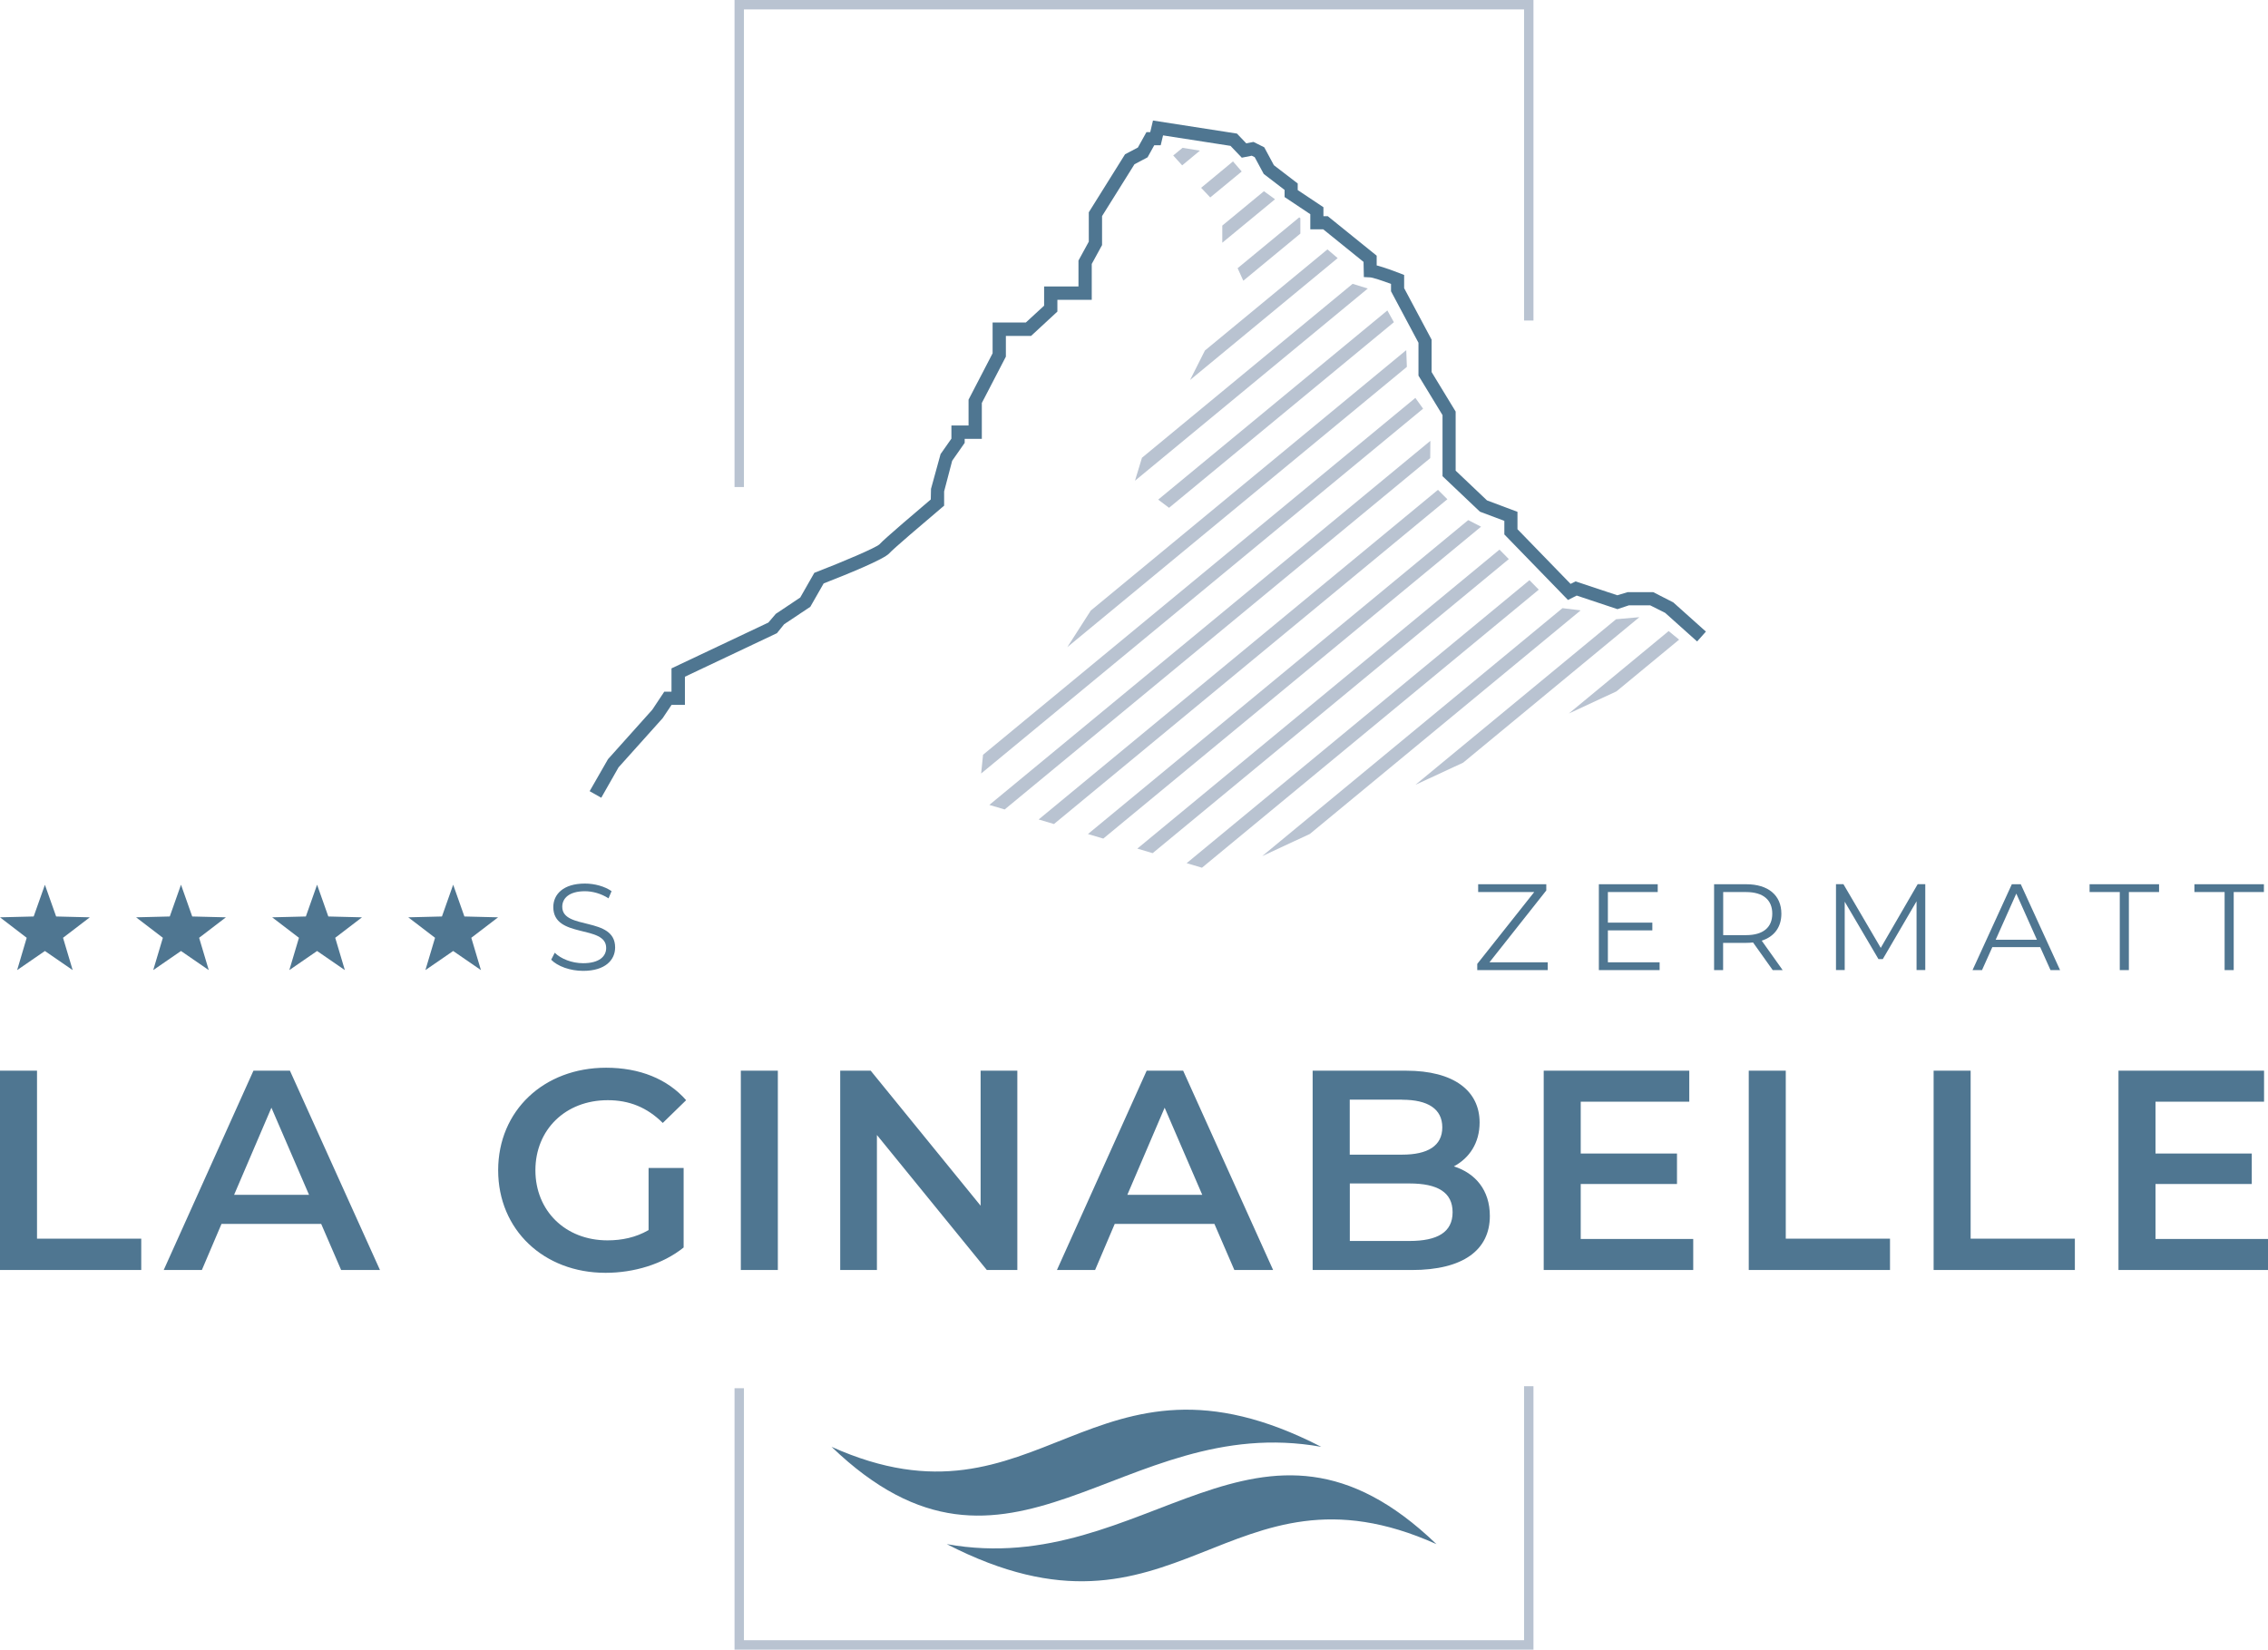 <?xml version="1.0" encoding="UTF-8"?>
<svg id="Ebene_1" data-name="Ebene 1" xmlns="http://www.w3.org/2000/svg" viewBox="0 0 298.98 217.49">
  <defs>
    <style>
      .cls-1 {
        fill: #4f7691;
      }

      .cls-2 {
        fill: #b9c3d1;
      }
    </style>
  </defs>
  <polygon class="cls-2" points="98.07 64.21 96.83 64.21 96.83 0 202.15 0 202.15 42.26 200.91 42.26 200.91 1.24 98.07 1.24 98.07 64.21"/>
  <g>
    <polygon class="cls-2" points="158.18 19.86 155.89 19.49 154.66 20.5 155.84 21.8 158.18 19.86"/>
    <polygon class="cls-2" points="163.69 22.61 162.54 21.28 158.34 24.76 159.54 26.03 163.69 22.61"/>
    <polygon class="cls-2" points="161.13 32 168.08 26.27 167.89 26.13 166.62 25.21 161.13 29.74 161.13 32"/>
    <polygon class="cls-2" points="163.9 37.01 171.42 30.8 171.42 28.77 171.27 28.66 163.15 35.36 163.9 37.01"/>
    <polygon class="cls-2" points="156.88 50.1 176.34 34.03 174.99 32.88 158.84 46.21 156.88 50.1"/>
    <polygon class="cls-2" points="178.31 37.42 150.54 60.35 149.62 63.38 180.31 38.04 178.31 37.42"/>
    <polygon class="cls-2" points="154.11 66.95 183.75 42.48 182.89 40.93 152.68 65.87 154.11 66.95"/>
    <polygon class="cls-2" points="185.38 46.16 143.79 80.5 140.7 85.32 185.46 48.37 185.38 46.16"/>
    <polygon class="cls-2" points="186.58 52.46 129.59 99.51 129.34 101.98 187.6 53.88 186.58 52.46"/>
    <polygon class="cls-2" points="188.56 58.12 130.42 106.12 132.44 106.72 188.54 60.4 188.56 58.12"/>
    <polygon class="cls-2" points="189.56 64.58 136.92 108.04 138.94 108.64 190.8 65.82 189.56 64.58"/>
    <polygon class="cls-2" points="193.55 68.57 143.42 109.96 145.44 110.56 195.24 69.44 193.55 68.57"/>
    <polygon class="cls-2" points="197.67 72.46 149.93 111.88 151.95 112.48 198.9 73.71 197.67 72.46"/>
    <polygon class="cls-2" points="201.62 76.49 156.43 113.8 158.45 114.4 202.85 77.74 201.62 76.49"/>
    <polygon class="cls-2" points="208.29 80.46 205.97 80.18 166.39 112.87 172.67 109.95 208.36 80.48 208.29 80.46"/>
    <polygon class="cls-2" points="213.04 81.64 186.59 103.47 192.88 100.55 216.11 81.37 213.04 81.64"/>
    <polygon class="cls-2" points="219.97 83.2 206.81 94.07 213.09 91.15 221.35 84.33 219.97 83.2"/>
  </g>
  <g>
    <path class="cls-1" d="M79.25,105.17l-1.52-.86,2.42-4.22,5.84-6.52,1.58-2.38h.95v-3.07l12.77-6.04.98-1.15,3.22-2.15,1.86-3.26.29-.11c3.66-1.42,7.76-3.17,8.29-3.64.61-.7,5.39-4.75,6.77-5.92l.03-1.4,1.26-4.58,1.43-2.04v-1.73h2.26v-3.41l3.17-6.11v-4.06h4.38l2.41-2.22v-2.53h4.53v-3.42l1.36-2.49v-3.87l4.78-7.65,1.69-.89,1.13-2.03h.5l.36-1.53,11.07,1.72,1.23,1.29.95-.19,1.42.71,1.27,2.36,3.14,2.41v.87l3.39,2.26v1.18h.57l6.45,5.21v1.28c.99.26,2.38.77,3.06,1.04l.56.22v1.74l3.62,6.79v4.27l3.17,5.21v7.79l4.13,3.92,4.02,1.51v2.29l7,7.21.66-.33,5.5,1.83,1.36-.41h3.38l2.64,1.35,4.3,3.85-1.16,1.3-4.21-3.77-1.97-.99h-2.82l-1.5.5-5.37-1.79-1.15.58-8.39-8.64v-1.79l-3.22-1.21-4.93-4.68v-8.05l-3.17-5.21v-4.33l-3.62-6.79v-.97c-1.18-.44-2.44-.85-2.75-.86l-.83-.04-.04-2-5.32-4.3h-1.7v-1.99l-3.39-2.26v-.94l-2.75-2.11-1.19-2.21-.39-.19-1.31.26-1.49-1.56-8.89-1.38-.31,1.3h-.85l-.88,1.59-1.73.92-4.27,6.83v3.82l-1.36,2.49v4.73h-4.53v1.55l-3.47,3.21h-3.32v2.73l-3.17,6.11v4.73h-2.26v.53l-1.65,2.36-1.06,4.04v1.88l-.31.26c-2.43,2.05-6.46,5.49-6.92,6.02-.69.79-5.59,2.78-8.65,3.97l-1.76,3.08-3.45,2.3-.95,1.18-12.13,5.74v3.71h-1.76l-1.17,1.75-5.82,6.49-2.27,3.99Z"/>
    <path class="cls-1" d="M284.15,163.35v-7.25h12.69v-4.02h-12.69v-6.83h14.31v-4.09h-19.19v26.28h19.71v-4.09h-14.83ZM254.9,167.44h18.62v-4.13h-13.74v-22.15h-4.88v26.28ZM230.53,167.44h18.62v-4.13h-13.74v-22.15h-4.88v26.28ZM208.38,163.35v-7.25h12.69v-4.02h-12.69v-6.83h14.31v-4.09h-19.19v26.28h19.71v-4.09h-14.83ZM185.82,163.61h-7.88v-7.58h7.88c3.68,0,5.67,1.16,5.67,3.79s-1.99,3.79-5.67,3.79M184.84,144.99c3.38,0,5.29,1.2,5.29,3.64s-1.91,3.6-5.29,3.6h-6.91v-7.25h6.91ZM191.67,153.77c2.03-1.09,3.38-3.08,3.38-5.78,0-4.17-3.38-6.83-9.69-6.83h-12.32v26.28h13.07c6.76,0,10.29-2.63,10.29-7.13,0-3.42-1.92-5.63-4.73-6.53M148.61,157.53l4.92-11.49,4.96,11.49h-9.87ZM162.72,167.44h5.11l-11.86-26.28h-4.81l-11.83,26.28h5.03l2.59-6.08h13.14l2.63,6.08ZM129.27,141.16v17.8l-14.49-17.8h-4.02v26.28h4.84v-17.8l14.49,17.8h4.02v-26.28h-4.84ZM97.66,167.44h4.88v-26.28h-4.88v26.28ZM85.49,162.18c-1.69.98-3.53,1.35-5.41,1.35-5.56,0-9.5-3.91-9.5-9.24s3.94-9.24,9.54-9.24c2.82,0,5.18.94,7.25,3l3.08-3c-2.48-2.82-6.16-4.28-10.55-4.28-8.22,0-14.23,5.67-14.23,13.52s6.01,13.52,14.16,13.52c3.72,0,7.55-1.13,10.29-3.34v-10.48h-4.62v8.19ZM30.86,157.53l4.92-11.49,4.96,11.49h-9.87ZM44.98,167.44h5.11l-11.87-26.28h-4.81l-11.83,26.28h5.03l2.59-6.08h13.14l2.63,6.08ZM0,167.44h18.62v-4.13H4.88v-22.15H0v26.28Z"/>
    <path class="cls-1" d="M293.27,127.9h1.19v-10.29h3.98v-1.03h-9.16v1.03h3.98v10.29ZM279.45,127.9h1.19v-10.29h3.98v-1.03h-9.16v1.03h3.98v10.29ZM263.08,123.9l2.72-6.09,2.72,6.09h-5.44ZM270.31,127.9h1.26l-5.18-11.32h-1.18l-5.18,11.32h1.25l1.36-3.03h6.31l1.36,3.03ZM252.8,116.57l-4.87,8.4-4.92-8.4h-.98v11.32h1.15v-9.01l4.45,7.57h.57l4.45-7.62v9.06h1.15v-11.32h-.98ZM230.17,123.29h-3.01v-5.68h3.01c2.27,0,3.46,1.04,3.46,2.85s-1.2,2.83-3.46,2.83M235,127.9l-2.76-3.88c1.65-.53,2.59-1.78,2.59-3.56,0-2.43-1.74-3.88-4.63-3.88h-4.24v11.32h1.19v-3.59h3.04c.32,0,.61-.02.91-.05l2.59,3.64h1.31ZM211.96,126.87v-4.21h5.86v-1.02h-5.86v-4.03h6.57v-1.03h-7.76v11.32h8.01v-1.03h-6.81ZM196.35,126.87l7.49-9.47v-.82h-8.98v1.03h7.39l-7.51,9.47v.82h9.29v-1.03h-7.68Z"/>
    <path class="cls-1" d="M76.87,128c2.9,0,4.22-1.42,4.22-3.09,0-4.13-6.97-2.25-6.97-5.36,0-1.13.92-2.05,2.99-2.05,1,0,2.14.31,3.11.94l.4-.95c-.9-.63-2.23-1-3.51-1-2.88,0-4.17,1.44-4.17,3.1,0,4.19,6.97,2.28,6.97,5.39,0,1.12-.92,2.01-3.04,2.01-1.49,0-2.93-.58-3.74-1.38l-.47.92c.84.87,2.51,1.47,4.21,1.47"/>
  </g>
  <polygon class="cls-1" points="4.44 120.83 0 120.94 3.52 123.64 2.26 127.9 5.92 125.38 9.58 127.9 8.31 123.64 11.84 120.94 7.4 120.83 5.92 116.65 4.44 120.83"/>
  <polygon class="cls-1" points="23.86 116.64 22.38 120.83 17.94 120.94 21.47 123.64 20.2 127.9 23.86 125.38 27.52 127.9 26.25 123.64 29.78 120.94 25.34 120.83 23.86 116.64"/>
  <polygon class="cls-1" points="41.8 116.64 40.32 120.83 35.88 120.94 39.41 123.64 38.14 127.9 41.8 125.38 45.46 127.9 44.19 123.64 47.72 120.94 43.28 120.83 41.8 116.64"/>
  <polygon class="cls-1" points="59.74 116.64 58.26 120.83 53.82 120.94 57.35 123.64 56.08 127.9 59.74 125.38 63.4 127.9 62.13 123.64 65.66 120.94 61.22 120.83 59.74 116.64"/>
  <g>
    <polygon class="cls-2" points="202.15 217.49 96.83 217.49 96.83 183.02 98.07 183.02 98.07 216.25 200.91 216.25 200.91 182.76 202.15 182.76 202.15 217.49"/>
    <path class="cls-1" d="M109.62,190.75c27.6,12.39,34.14-15.67,64.55,0-26.43-4.74-41.07,22.6-64.55,0"/>
    <path class="cls-1" d="M189.36,203.58c-27.6-12.39-34.14,15.67-64.55,0,26.43,4.74,41.07-22.6,64.55,0"/>
  </g>
</svg>